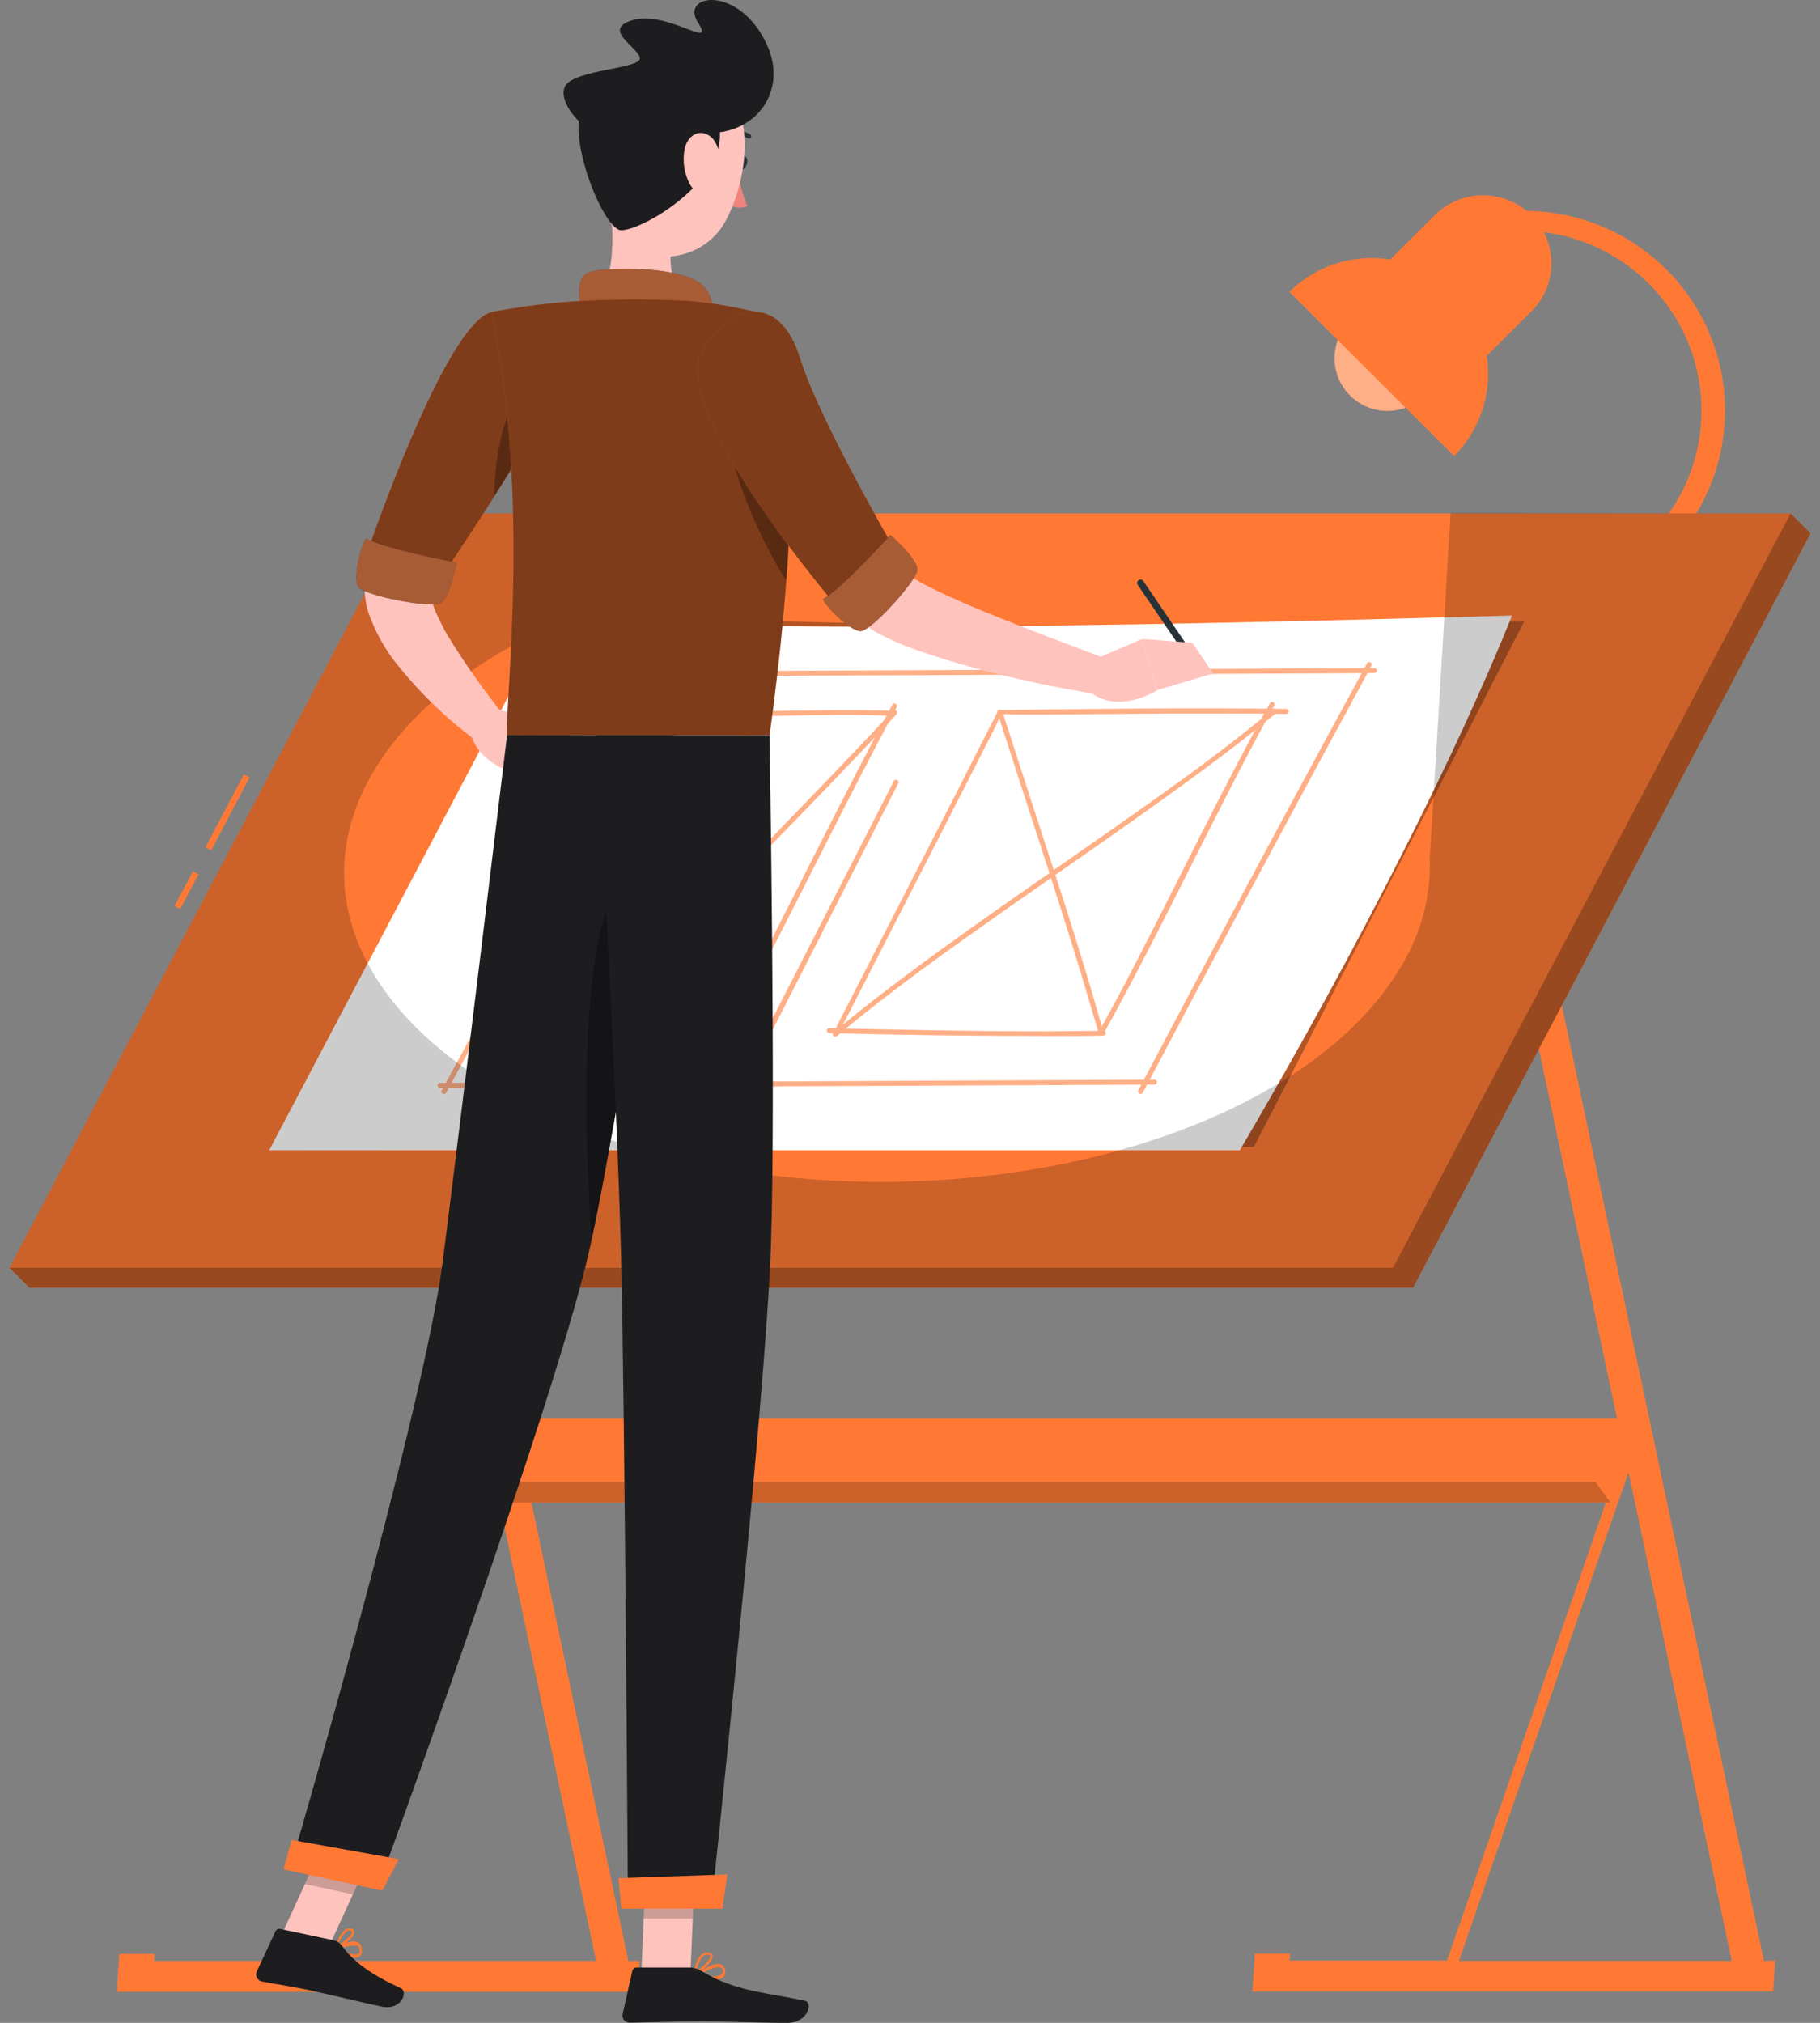 <svg width="108" height="120" viewBox="0 0 108 120" fill="none" xmlns="http://www.w3.org/2000/svg">
<rect x="0" y="0" width="108" height="120" fill="#808080" stroke="none"/>
<path d="M80.113 23.464C78.888 22.24 78.888 20.26 80.113 19.036L81.605 17.551C82.835 16.331 84.824 16.331 86.054 17.551C87.274 18.776 87.274 20.751 86.054 21.975L84.558 23.464C83.328 24.679 81.344 24.679 80.113 23.464Z" fill="#FF7935"/>
<path opacity="0.4" d="M80.113 23.464C78.888 22.24 78.888 20.26 80.113 19.036L81.605 17.551C82.835 16.331 84.824 16.331 86.054 17.551C87.274 18.776 87.274 20.751 86.054 21.975L84.558 23.464C83.328 24.679 81.344 24.679 80.113 23.464Z" fill="white"/>
<path d="M82.214 21.385C80.632 19.807 80.632 17.252 82.214 15.674L85.136 12.765C86.722 11.191 89.288 11.191 90.874 12.765C92.458 14.342 92.458 16.899 90.874 18.476L87.944 21.385C86.357 22.95 83.8 22.95 82.214 21.385Z" fill="#FF7935"/>
<path d="M86.287 17.315C83.583 14.637 79.214 14.637 76.51 17.315L86.287 27.051C88.976 24.357 88.976 20.008 86.287 17.315Z" fill="#FF7935"/>
<path d="M90.254 36.192C89.926 36.192 89.661 35.928 89.661 35.602C89.661 35.276 89.926 35.012 90.254 35.012C96.169 35.012 100.965 30.239 100.965 24.351C100.965 18.463 96.169 13.69 90.254 13.69C90.031 13.708 89.818 13.6 89.701 13.41C89.584 13.221 89.584 12.982 89.701 12.793C89.818 12.604 90.031 12.496 90.254 12.514C94.554 12.437 98.561 14.676 100.734 18.371C102.907 22.066 102.907 26.64 100.734 30.335C98.561 34.029 94.554 36.269 90.254 36.192Z" fill="#FF7935"/>
<path fill-rule="evenodd" clip-rule="evenodd" d="M91.141 52.359L104.675 116.325L105.344 116.306L105.218 118.141H74.317L74.47 115.891H76.555L76.528 116.306H85.866L96.359 86.052L89.332 52.85L91.141 52.359ZM102.761 116.324L96.641 87.338L86.573 116.324H102.761Z" fill="#FF7935"/>
<path fill-rule="evenodd" clip-rule="evenodd" d="M23.767 52.378L37.285 116.325H37.955L37.828 118.16H6.932L7.081 115.91H9.169L9.139 116.325H18.488L28.981 86.071L21.957 52.869L23.767 52.378ZM35.374 116.325L29.253 87.339L19.178 116.325H35.374Z" fill="#FF7935"/>
<path d="M97.316 84.125L95.575 89.139H28.354L30.09 84.125H97.316Z" fill="#FF7935"/>
<path d="M94.668 87.906L95.575 89.139H28.353L27.446 87.906H94.668Z" fill="#FF7935"/>
<path opacity="0.2" d="M94.668 87.906L95.575 89.139H28.353L27.446 87.906H94.668Z" fill="black"/>
<path d="M83.854 76.392H1.748L0.559 75.212L106.255 30.458L107.441 31.639L83.854 76.392Z" fill="#FF7935"/>
<path opacity="0.4" d="M83.854 76.392H1.748L0.559 75.212L106.255 30.458L107.441 31.639L83.854 76.392Z" fill="black"/>
<path d="M12.193 50.269L14.472 45.942L14.81 46.119L12.532 50.446L12.193 50.269Z" fill="#FF7935"/>
<path d="M10.36 53.747L11.443 51.69L11.782 51.867L10.699 53.924L10.36 53.747Z" fill="#FF7935"/>
<path d="M82.665 75.212H0.559L24.149 30.458H106.255L82.665 75.212Z" fill="#FF7935"/>
<path opacity="0.3" d="M74.41 68.034L16.3 68.24L33.491 36.234C47.262 37.217 67.888 37.308 90.449 36.862L74.41 68.034Z" fill="black"/>
<path d="M73.572 68.24H15.971L32.519 36.843C50.261 37.498 69.261 37.079 89.726 36.516C86.555 44.428 80.802 55.907 73.572 68.24Z" fill="white"/>
<g opacity="0.6">
<path d="M26.115 64.539C31.529 64.508 36.943 64.483 42.357 64.463L59.781 64.383L68.53 64.341C68.602 64.329 68.655 64.267 68.655 64.194C68.655 64.121 68.602 64.059 68.53 64.048L52.288 64.124L34.863 64.2L26.115 64.242C26.033 64.242 25.966 64.308 25.966 64.39C25.966 64.472 26.033 64.539 26.115 64.539Z" fill="#FF7935"/>
<path d="M67.814 64.824C71.285 58.25 74.788 51.691 78.323 45.147C79.343 43.264 80.363 41.38 81.383 39.497C81.475 39.329 81.218 39.181 81.126 39.345C77.556 45.886 74.028 52.445 70.542 59.022C69.54 60.908 68.543 62.792 67.551 64.676C67.463 64.844 67.715 64.992 67.807 64.824H67.814Z" fill="#FF7935"/>
<path d="M81.559 39.634C76.119 39.665 70.681 39.69 65.244 39.71L47.613 39.79L38.891 39.832C38.809 39.832 38.742 39.899 38.742 39.981C38.742 40.063 38.809 40.129 38.891 40.129C44.331 40.099 49.769 40.073 55.206 40.053L72.837 39.973L81.559 39.931C81.641 39.931 81.708 39.865 81.708 39.783C81.708 39.701 81.641 39.634 81.559 39.634Z" fill="#FF7935"/>
<path d="M39.921 39.101C36.417 45.749 32.876 52.38 29.298 58.995C28.278 60.891 27.25 62.785 26.215 64.676C26.123 64.844 26.379 64.992 26.471 64.824C30.072 58.225 33.642 51.595 37.182 44.934C38.187 43.041 39.189 41.146 40.189 39.249C40.28 39.082 40.024 38.934 39.932 39.101H39.921Z" fill="#FF7935"/>
<path d="M45.712 61.364L51.691 49.629L53.301 46.476C53.389 46.309 53.133 46.156 53.045 46.328L46.875 58.397L45.441 61.196C45.356 61.367 45.613 61.516 45.697 61.344L45.712 61.364Z" fill="#FF7935"/>
<path d="M31.52 61.413L34.963 54.674C35.047 54.502 34.791 54.354 34.707 54.522L31.264 61.265C31.18 61.436 31.436 61.584 31.52 61.413Z" fill="#FF7935"/>
<path d="M65.463 61.364C68.328 56.22 70.856 50.897 73.572 45.673C74.238 44.394 74.911 43.114 75.615 41.865C75.707 41.698 75.45 41.549 75.359 41.717C72.493 46.857 69.961 52.184 67.249 57.404C66.583 58.687 65.91 59.962 65.206 61.211C65.115 61.375 65.367 61.527 65.463 61.36V61.364Z" fill="#FF7935"/>
<path d="M49.744 61.325C52.345 56.235 54.973 51.152 57.567 46.057L58.447 44.329L58.921 43.396L59.154 42.931C59.219 42.806 59.319 42.455 59.449 42.387C59.641 42.36 59.835 42.36 60.026 42.387H60.757H62.322C64.65 42.364 66.977 42.345 69.303 42.33C71.655 42.33 74.004 42.311 76.357 42.352C76.429 42.341 76.482 42.279 76.482 42.206C76.482 42.133 76.429 42.071 76.357 42.059C70.684 41.96 65.007 42.059 59.338 42.124C59.285 42.123 59.235 42.151 59.208 42.196C56.002 48.551 52.728 54.872 49.488 61.207C49.4 61.379 49.656 61.527 49.744 61.356V61.325Z" fill="#FF7935"/>
<path d="M65.485 61.253C64.088 56.246 62.425 51.316 60.825 46.373C60.374 44.982 59.925 43.593 59.479 42.204C59.422 42.021 59.135 42.097 59.192 42.28C60.81 47.348 62.509 52.393 64.066 57.48C64.448 58.759 64.831 60.042 65.213 61.333C65.239 61.408 65.318 61.45 65.395 61.428C65.471 61.407 65.517 61.33 65.5 61.253H65.485Z" fill="#FF7935"/>
<path d="M75.534 42.071C72.374 44.736 68.985 47.097 65.608 49.465C61.951 52.027 58.263 54.544 54.671 57.19C52.896 58.496 51.14 59.833 49.457 61.253C49.312 61.375 49.522 61.584 49.668 61.462C52.889 58.748 56.339 56.311 59.785 53.889C63.416 51.338 67.084 48.837 70.665 46.213C72.394 44.949 74.107 43.655 75.745 42.28C75.89 42.155 75.68 41.949 75.534 42.071Z" fill="#FF7935"/>
<path d="M49.189 61.284C53.565 61.409 57.941 61.459 62.317 61.463C63.373 61.463 64.433 61.463 65.488 61.44C65.561 61.428 65.614 61.366 65.614 61.293C65.614 61.22 65.561 61.158 65.488 61.147C61.101 61.23 56.69 61.147 52.314 61.063C51.274 61.04 50.229 61.021 49.189 60.99C49.117 61.002 49.063 61.064 49.063 61.137C49.063 61.21 49.117 61.272 49.189 61.284Z" fill="#FF7935"/>
<path d="M43.122 61.462C45.911 56.296 48.477 51.022 51.182 45.806C51.848 44.517 52.523 43.232 53.209 41.953C53.297 41.785 53.041 41.637 52.953 41.804C50.164 46.971 47.598 52.244 44.893 57.461C44.228 58.751 43.558 60.038 42.866 61.314C42.778 61.481 43.034 61.63 43.122 61.462Z" fill="#FF7935"/>
<path d="M34.886 61.398C36.63 57.986 38.377 54.576 40.127 51.167C40.999 49.461 41.871 47.755 42.743 46.05C43.172 45.216 43.596 44.378 44.021 43.544C44.158 43.27 44.369 42.577 44.667 42.459C44.921 42.42 45.179 42.42 45.432 42.459H46.282C48.5 42.421 50.723 42.379 52.945 42.459C53.133 42.459 53.133 42.17 52.945 42.162C50.126 42.075 47.307 42.162 44.491 42.204C44.438 42.203 44.389 42.231 44.361 42.276C41.144 48.624 37.881 54.952 34.641 61.287C34.553 61.455 34.809 61.607 34.898 61.436L34.886 61.398Z" fill="#FF7935"/>
<path d="M43.145 61.39C43.715 55.035 44.036 48.665 44.625 42.315C44.645 42.124 44.35 42.124 44.331 42.315C43.742 48.665 43.42 55.035 42.847 61.39C42.847 61.577 43.126 61.577 43.145 61.39Z" fill="#FF7935"/>
<path d="M52.988 42.166C48.244 47.261 43.317 52.18 38.501 57.202C37.188 58.565 35.887 59.94 34.599 61.325C34.469 61.462 34.68 61.672 34.81 61.531C39.58 56.391 44.545 51.43 49.407 46.373C50.682 45.048 51.946 43.716 53.198 42.376C53.328 42.239 53.118 42.029 52.988 42.166Z" fill="#FF7935"/>
<path d="M34.519 61.364C37.339 61.501 40.173 61.623 42.996 61.543C43.188 61.543 43.188 61.242 42.996 61.249C40.173 61.325 37.339 61.208 34.519 61.07C34.328 61.07 34.328 61.356 34.519 61.364Z" fill="#FF7935"/>
<path d="M39.068 43.876C38.925 44.111 38.882 44.393 38.949 44.66C39.022 44.887 39.207 45.06 39.439 45.117C40.006 45.209 40.584 45.043 41.015 44.664C41.463 44.339 41.716 43.81 41.688 43.259C41.623 42.796 41.208 42.463 40.739 42.498C40.412 42.535 40.109 42.687 39.886 42.928C39.762 43.042 39.645 43.162 39.534 43.289C39.428 43.395 39.35 43.526 39.309 43.67C39.274 43.857 39.561 43.937 39.595 43.75C39.63 43.564 39.844 43.369 39.978 43.236C40.128 43.068 40.31 42.931 40.514 42.833C40.676 42.76 40.862 42.761 41.024 42.833C41.186 42.906 41.309 43.044 41.363 43.213C41.429 43.617 41.285 44.027 40.98 44.302C40.657 44.637 40.221 44.843 39.756 44.881C39.565 44.908 39.374 44.834 39.251 44.687C39.154 44.48 39.173 44.237 39.301 44.047C39.389 43.88 39.133 43.731 39.045 43.899L39.068 43.876Z" fill="#FF7935"/>
</g>
<path opacity="0.2" d="M106.255 30.458L82.676 75.211H0.559L24.149 30.458H47.686L35.69 35.929H35.663C29.543 38.149 24.65 41.549 22.148 45.795C16.411 55.519 25.427 65.975 42.27 69.18C59.112 72.386 77.405 67.071 83.131 57.347C84.326 55.402 84.922 53.152 84.845 50.874L86.081 30.435L106.255 30.458Z" fill="black"/>
<path d="M31.844 22.938C30.85 24.676 29.841 26.479 28.877 28.263C27.914 30.047 26.958 31.847 26.168 33.642C25.96 34.091 25.784 34.536 25.6 34.981C25.581 35.023 25.6 34.981 25.6 34.981C25.6 34.981 25.6 35.012 25.577 35.042C25.563 35.156 25.563 35.271 25.577 35.385C25.648 35.755 25.765 36.115 25.926 36.457C26.102 36.838 26.31 37.26 26.544 37.667C27.576 39.361 28.723 40.984 29.975 42.525L28.478 44.104C26.697 42.809 25.092 41.291 23.704 39.588C22.899 38.627 22.276 37.529 21.865 36.347C21.744 35.96 21.669 35.561 21.643 35.156C21.63 34.918 21.638 34.678 21.666 34.441C21.679 34.313 21.7 34.186 21.727 34.061C21.727 33.996 21.762 33.928 21.777 33.863L21.827 33.692C22.004 33.167 22.172 32.634 22.364 32.124C23.116 30.126 23.975 28.168 24.936 26.259C25.899 24.357 26.901 22.534 28.006 20.701L31.844 22.938Z" fill="#FFC3BD"/>
<path d="M29.419 42.023L31.461 42.685L29.745 45.553C29.745 45.553 28.241 44.88 27.941 43.514L29.419 42.023Z" fill="#FFC3BD"/>
<path d="M34.254 43.795L32.262 46.006L29.748 45.557L31.464 42.688L34.254 43.795Z" fill="#FFC3BD"/>
<path d="M43.772 9.589C43.714 9.813 43.772 10.026 43.937 10.064C44.102 10.102 44.251 9.95 44.321 9.726C44.39 9.501 44.321 9.284 44.156 9.246C43.99 9.208 43.829 9.36 43.772 9.589Z" fill="#263238"/>
<path d="M43.768 10.023C43.861 10.78 44.059 11.521 44.355 12.225C43.98 12.372 43.558 12.345 43.204 12.153L43.768 10.023Z" fill="#ED847E"/>
<path d="M43.266 8.124C43.215 8.103 43.183 8.053 43.183 7.999C43.183 7.944 43.215 7.895 43.266 7.873C43.675 7.702 44.143 7.739 44.521 7.972C44.582 8.018 44.597 8.102 44.555 8.166C44.51 8.227 44.425 8.24 44.363 8.197C44.061 8.017 43.69 7.991 43.365 8.128C43.333 8.14 43.297 8.139 43.266 8.124Z" fill="#263238"/>
<path d="M35.946 10.471C36.365 12.583 36.783 16.451 35.29 17.859C35.29 17.859 35.873 20.005 39.83 20.005C44.186 20.005 41.914 17.859 41.914 17.859C39.535 17.3 39.611 15.55 39.995 13.91L35.946 10.471Z" fill="#FFC3BD"/>
<path d="M34.561 18.947C34.358 17.806 34.132 16.512 34.884 16.181C35.709 15.801 40.046 15.778 41.447 16.737C42.847 17.695 42.214 19.902 42.214 19.902L34.561 18.947Z" fill="#263238"/>
<path opacity="0.6" d="M34.561 18.947C34.358 17.806 34.132 16.512 34.884 16.181C35.709 15.801 40.046 15.778 41.447 16.737C42.847 17.695 42.214 19.902 42.214 19.902L34.561 18.947Z" fill="#FF7935"/>
<path fill-rule="evenodd" clip-rule="evenodd" d="M21.39 116.017C21.163 116.177 20.901 116.197 20.664 116.072C20.415 115.995 20.173 115.877 19.943 115.72C19.917 115.706 19.9 115.671 19.9 115.631C19.903 115.591 19.921 115.556 19.946 115.541C19.985 115.513 20.894 114.977 21.278 115.251C21.365 115.307 21.431 115.415 21.459 115.547C21.508 115.709 21.48 115.898 21.39 116.017ZM21.222 115.435L21.142 115.396V115.424C20.805 115.387 20.466 115.459 20.151 115.637C20.566 115.86 21.145 116.056 21.303 115.86C21.326 115.844 21.364 115.788 21.326 115.609C21.31 115.532 21.272 115.468 21.222 115.435Z" fill="#FF7935"/>
<path fill-rule="evenodd" clip-rule="evenodd" d="M19.978 115.553H19.947C19.934 115.551 19.922 115.546 19.912 115.538C19.894 115.52 19.886 115.494 19.893 115.469C19.894 115.468 19.894 115.466 19.895 115.464C19.921 115.384 20.167 114.63 20.538 114.438C20.633 114.389 20.744 114.38 20.845 114.416C20.95 114.437 21.024 114.53 21.022 114.636C21.014 114.963 20.308 115.458 19.978 115.553ZM20.799 114.53H20.78C20.721 114.515 20.659 114.52 20.604 114.546C20.348 114.758 20.164 115.042 20.074 115.36C20.416 115.2 20.884 114.812 20.884 114.618C20.884 114.599 20.884 114.557 20.799 114.53Z" fill="#FF7935"/>
<path fill-rule="evenodd" clip-rule="evenodd" d="M42.997 117.179C42.874 117.41 42.525 117.485 42.141 117.485C41.846 117.481 41.552 117.443 41.262 117.372C41.234 117.362 41.213 117.331 41.208 117.292C41.203 117.251 41.217 117.21 41.243 117.19C41.277 117.158 42.294 116.349 42.778 116.531C42.87 116.56 42.949 116.642 42.997 116.756C43.061 116.882 43.061 117.053 42.997 117.179ZM42.735 116.697C42.69 116.688 42.645 116.688 42.6 116.697H42.589C42.191 116.763 41.805 116.936 41.453 117.206C41.994 117.313 42.731 117.308 42.869 117.045C42.9 117.008 42.919 116.949 42.869 116.831C42.839 116.763 42.791 116.714 42.735 116.697Z" fill="#FF7935"/>
<path fill-rule="evenodd" clip-rule="evenodd" d="M41.289 117.12H41.262C41.248 117.123 41.233 117.122 41.22 117.116C41.2 117.101 41.189 117.076 41.193 117.052C41.193 117.021 41.258 116.241 41.642 115.941C41.748 115.851 41.887 115.808 42.026 115.823C42.214 115.842 42.283 115.937 42.283 116.013C42.337 116.359 41.638 116.964 41.289 117.12ZM42.01 115.949H41.972C41.884 115.95 41.798 115.981 41.73 116.037C41.514 116.288 41.38 116.598 41.346 116.927C41.707 116.71 42.179 116.219 42.148 116.025C42.148 116.025 42.148 116.024 42.148 116.023C42.144 116.004 42.131 115.949 42.01 115.949Z" fill="#FF7935"/>
<path d="M38.058 117.052H40.971L41.258 110.364H38.349L38.058 117.052Z" fill="#FFC3BD"/>
<path d="M16.711 114.784L19.555 115.397L22.414 109.17L19.566 108.557L16.711 114.784Z" fill="#FFC3BD"/>
<path d="M19.831 115.112L16.631 114.427C16.514 114.402 16.396 114.461 16.347 114.568L15.238 116.953C15.183 117.071 15.187 117.208 15.247 117.323C15.306 117.439 15.416 117.521 15.544 117.546C16.665 117.767 17.222 117.816 18.615 118.121C19.482 118.307 21.436 118.779 22.629 119.034C23.823 119.289 24.237 118.151 23.781 117.942C21.693 116.995 20.822 116.162 20.254 115.386C20.152 115.246 20.001 115.148 19.831 115.112Z" fill="#1D1D1F"/>
<path d="M40.952 116.717H37.77C37.651 116.716 37.548 116.799 37.524 116.915L36.949 119.479C36.919 119.604 36.95 119.737 37.031 119.837C37.113 119.937 37.237 119.995 37.367 119.992C38.518 119.973 40.172 119.909 41.615 119.909C43.3 119.909 44.755 120 46.735 120C47.929 120 48.27 118.802 47.76 118.691C45.484 118.197 43.623 118.144 41.654 116.941C41.445 116.804 41.202 116.727 40.952 116.717Z" fill="#1D1D1F"/>
<path d="M46.759 21.347C47.707 23.466 48.743 25.642 49.829 27.723C50.37 28.765 50.934 29.793 51.518 30.766C52.082 31.729 52.705 32.656 53.383 33.543L53.629 33.848C53.69 33.905 53.629 33.878 53.724 33.947C53.878 34.08 54.042 34.199 54.216 34.304C54.676 34.583 55.152 34.837 55.64 35.065C56.668 35.556 57.762 36.027 58.871 36.472C61.086 37.367 63.365 38.222 65.63 39.078L65.077 41.178C62.62 40.787 60.186 40.267 57.785 39.619C56.58 39.276 55.375 38.926 54.158 38.477C53.518 38.243 52.893 37.971 52.285 37.663C51.925 37.478 51.579 37.264 51.253 37.024C51.045 36.869 50.849 36.697 50.669 36.511L50.313 36.13C49.436 35.148 48.637 34.102 47.922 32.999C47.212 31.938 46.571 30.854 45.957 29.758C44.743 27.577 43.654 25.331 42.694 23.029L46.759 21.347Z" fill="#FFC3BD"/>
<path d="M29.176 18.513C26.448 19.133 21.865 32.57 21.865 32.57L26.325 34.038C26.325 34.038 30.877 27.354 32.423 24.147C34.039 20.758 31.97 17.878 29.176 18.513Z" fill="#FF7935"/>
<path opacity="0.5" d="M29.176 18.513C26.448 19.133 21.865 32.57 21.865 32.57L26.325 34.038C26.325 34.038 30.877 27.354 32.423 24.147C34.039 20.758 31.97 17.878 29.176 18.513Z" fill="black"/>
<path d="M27.1 33.38C27.1 33.38 22.729 32.554 21.727 31.938C21.378 32.44 20.959 34.258 21.243 34.795C21.527 35.331 25.599 36.103 26.152 35.788C26.705 35.472 27.1 33.38 27.1 33.38Z" fill="#263238"/>
<path opacity="0.6" d="M27.1 33.38C27.1 33.38 22.729 32.554 21.727 31.938C21.378 32.44 20.959 34.258 21.243 34.795C21.527 35.331 25.599 36.103 26.152 35.788C26.705 35.472 27.1 33.38 27.1 33.38Z" fill="#FF7935"/>
<path opacity="0.3" d="M30.946 23.284C30.113 24.109 29.357 26.453 29.334 29.431C30.297 27.91 31.291 26.278 31.986 24.973C31.656 23.797 31.288 22.957 30.946 23.284Z" fill="black"/>
<path d="M45.495 18.662C45.495 18.662 48.597 22.131 45.668 43.617H30.09C29.983 41.247 31.483 29.682 29.177 18.51C30.899 18.18 32.642 17.961 34.392 17.855C36.599 17.73 38.81 17.73 41.017 17.855C42.529 18.008 44.026 18.278 45.495 18.662Z" fill="#FF7935"/>
<path opacity="0.5" d="M45.495 18.662C45.495 18.662 48.597 22.131 45.668 43.617H30.09C29.983 41.247 31.483 29.682 29.177 18.51C30.899 18.18 32.642 17.961 34.392 17.855C36.599 17.73 38.81 17.73 41.017 17.855C42.529 18.008 44.026 18.278 45.495 18.662Z" fill="black"/>
<path opacity="0.3" d="M43.185 25.524C43.481 28.659 45.488 32.638 46.663 34.441C46.816 32.372 46.897 30.569 46.92 28.994L43.185 25.524Z" fill="black"/>
<path d="M41.638 20.898C39.761 24.417 49.56 35.86 49.56 35.86L52.983 32.417C52.983 32.417 48.539 24.714 47.495 21.298C46.205 17.075 43.066 18.22 41.638 20.898Z" fill="#FF7935"/>
<path opacity="0.5" d="M41.638 20.898C39.761 24.417 49.56 35.86 49.56 35.86L52.983 32.417C52.983 32.417 48.539 24.714 47.495 21.298C46.205 17.075 43.066 18.22 41.638 20.898Z" fill="black"/>
<path d="M52.844 31.737C52.844 31.737 49.874 35.02 48.83 35.541C49.083 36.096 50.431 37.401 51.048 37.443C51.666 37.485 54.43 34.422 54.441 33.791C54.453 33.159 52.844 31.737 52.844 31.737Z" fill="#263238"/>
<path opacity="0.6" d="M52.844 31.737C52.844 31.737 49.874 35.02 48.83 35.541C49.083 36.096 50.431 37.401 51.048 37.443C51.666 37.485 54.43 34.422 54.441 33.791C54.453 33.159 52.844 31.737 52.844 31.737Z" fill="#FF7935"/>
<path d="M64.958 39.116L67.779 37.91L68.657 40.954C68.657 40.954 66.504 42.35 64.781 41.129L64.958 39.116Z" fill="#FFC3BD"/>
<path d="M70.926 39.352C70.834 39.413 70.709 39.39 70.646 39.299L67.514 34.696C67.484 34.652 67.472 34.598 67.482 34.546C67.492 34.494 67.523 34.448 67.568 34.418C67.612 34.388 67.666 34.377 67.719 34.387C67.772 34.397 67.818 34.427 67.848 34.472L70.98 39.075C71.01 39.118 71.022 39.172 71.012 39.225C71.002 39.277 70.971 39.323 70.926 39.352Z" fill="#263238"/>
<path d="M70.753 38.135L71.992 39.953L68.657 40.942L67.778 37.907L70.753 38.135Z" fill="#FFC3BD"/>
<path opacity="0.2" d="M41.258 110.368L41.112 113.814H38.195L38.345 110.368H41.258Z" fill="black"/>
<path opacity="0.2" d="M19.567 108.561L22.414 109.17L20.941 112.38L18.093 111.768L19.567 108.561Z" fill="black"/>
<path d="M36.308 7.177C35.763 9.992 35.298 11.613 36.342 13.393C37.912 16.056 41.689 15.676 43.07 13.085C44.318 10.749 44.989 6.542 42.548 4.742C41.454 3.931 40.014 3.739 38.743 4.235C37.472 4.731 36.55 5.844 36.308 7.177Z" fill="#FFC3BD"/>
<path d="M35.187 5.784C37.24 5.119 41.132 3.685 42.506 6.96C43.88 10.235 38.284 13.655 36.86 13.659C35.716 13.67 32.93 6.545 35.187 5.784Z" fill="#1D1D1F"/>
<path d="M39.462 7.166C43.484 9.353 47.138 6.207 45.507 2.65C43.876 -0.907 40.31 -0.393 41.419 1.341C42.529 3.076 39.462 0.447 37.344 1.258C35.858 1.825 37.785 2.749 37.965 3.418C38.146 4.088 34.078 4.107 33.536 5.111C32.995 6.116 34.949 8.208 35.95 7.881C36.952 7.554 38.752 6.774 39.462 7.166Z" fill="#1D1D1F"/>
<path d="M40.625 8.851C40.492 9.551 40.598 10.274 40.925 10.909C41.358 11.738 42.111 11.491 42.437 10.703C42.732 9.992 42.859 8.706 42.206 8.139C41.554 7.572 40.794 8.01 40.625 8.851Z" fill="#FFC3BD"/>
<path d="M40.142 43.617C40.142 43.617 36.838 65.681 35.022 73.943C33.034 82.997 22.411 112.011 22.411 112.011L17.195 110.893C17.195 110.893 25.151 83.727 26.284 74.754C27.515 65.026 30.091 43.605 30.091 43.605L40.142 43.617Z" fill="#1D1D1F"/>
<path d="M23.657 110.288C23.68 110.288 22.686 112.156 22.686 112.156L16.818 110.897L17.313 109.151L23.657 110.288Z" fill="#FF7935"/>
<path opacity="0.3" d="M38.054 51.476C34.216 52.218 34.634 66.346 35.095 73.612C36.196 68.477 37.812 58.593 38.913 51.579C38.647 51.45 38.344 51.413 38.054 51.476Z" fill="black"/>
<path d="M45.661 43.617C45.661 43.617 46.044 65.201 45.745 74.004C45.423 83.161 42.206 113.145 42.206 113.145H37.263C37.263 113.145 37.079 83.697 36.86 74.704C36.622 64.901 35.429 43.617 35.429 43.617L45.661 43.617Z" fill="#1D1D1F"/>
<path d="M43.147 111.197C43.17 111.197 42.867 113.229 42.867 113.229H36.864L36.703 111.418L43.147 111.197Z" fill="#FF7935"/>
</svg>
